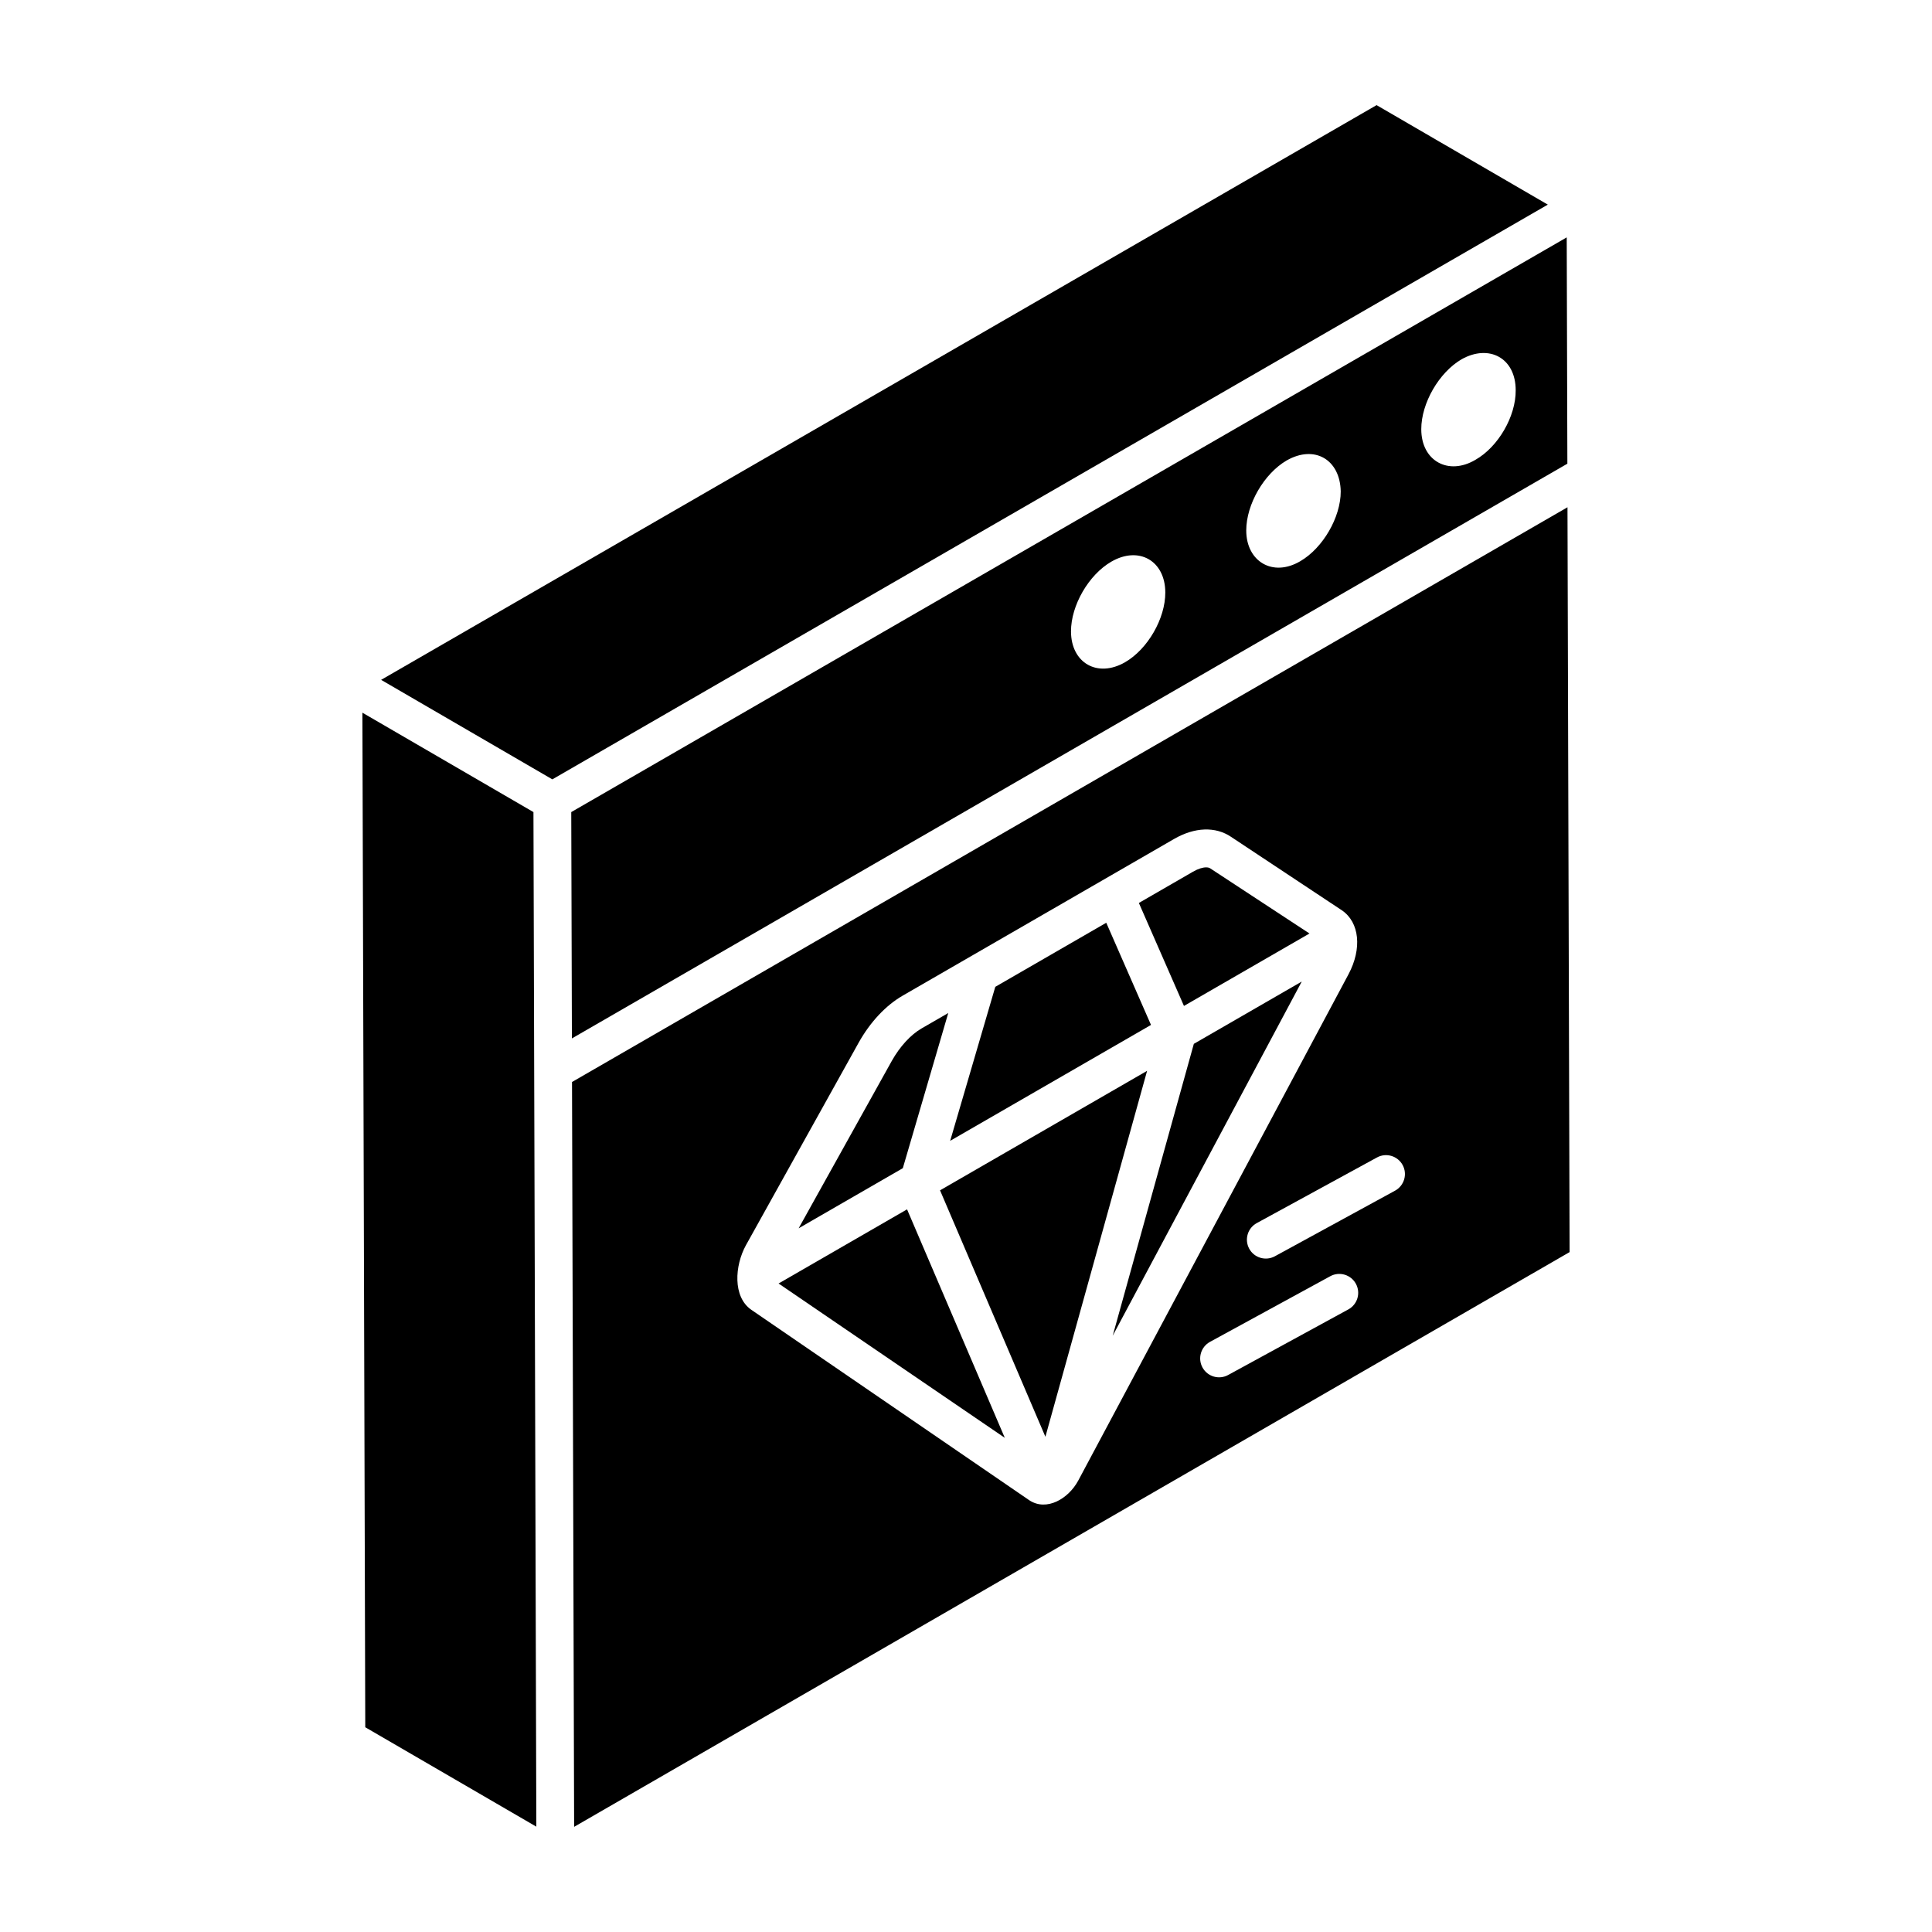 <?xml version="1.0" encoding="UTF-8"?>
<!-- Uploaded to: SVG Repo, www.svgrepo.com, Generator: SVG Repo Mixer Tools -->
<svg fill="#000000" width="800px" height="800px" version="1.1" viewBox="144 144 512 512" xmlns="http://www.w3.org/2000/svg">
 <g>
  <path d="m438.88 497.98 50.098-93.855-28.598 16.504z"/>
  <path d="m393.12 459.45 27.922 65.305 26.953-96.973z"/>
  <path d="m350.33 484.14 59.953 40.898-25.902-60.547z"/>
  <path d="m395.3 412.46-7.066 4.082c-2.891 1.664-5.769 4.809-7.906 8.621l-24.684 44.352 27.613-15.934z"/>
  <path d="m559.37 266.89-0.172-59.98c-61.816 35.691-202.98 117.19-263.81 152.3l0.172 59.984c98.789-57.035 164.71-95.098 263.81-152.31zm-28.027-27.684c7.297-4.086 14.332-0.324 14.332 8.199 0.07 6.914-4.633 15.043-10.695 18.465-7.098 4.203-14.328 0.34-14.328-8.129-0.004-6.914 4.703-15.039 10.691-18.535zm-46.375 26.828c7.438-4.25 14.188-0.211 14.34 8.203 0 6.848-4.707 14.98-10.699 18.477-7.316 4.332-14.34 0.07-14.34-8.133 0-6.922 4.711-15.051 10.699-18.547zm-46.438 26.805c7.297-4.215 14.266-0.234 14.289 8.176 0.02 6.898-4.66 15.02-10.664 18.484-7.289 4.207-14.301 0.227-14.328-8.148-0.02-6.91 4.684-15.039 10.703-18.512z"/>
  <path d="m437.17 388.54-29.406 16.98-11.957 40.809 53.219-30.711z"/>
  <path d="m463.64 373.86c-0.867 0-2.074 0.336-3.519 1.172l-14.309 8.262 11.949 27.289 33.266-19.195-26.316-17.27c-0.25-0.164-0.609-0.258-1.07-0.258z"/>
  <path d="m285.37 359.21-45.328-26.34c0.195 68.531 0.574 198.06 0.758 268.87l45.332 26.344c-0.254-90.344-0.508-179.74-0.762-268.87z"/>
  <path d="m559.4 278.43-263.81 152.31 0.559 197.39 263.81-152.31zm-142.6 263.17-73.668-50.473c-5.012-3.445-4.406-11.758-1.469-17.102l29.914-53.75c3.043-5.434 7.18-9.84 11.645-12.418l71.887-41.504c5.488-3.18 11.023-3.375 15.176-0.551l29.352 19.457c4.656 3.199 5.344 10.133 1.742 16.91l-71.629 134.19c-2.621 4.875-8.414 8.219-12.949 5.242zm84.523-50.594-31.859 17.387c-2.394 1.312-5.457 0.453-6.793-2-1.324-2.426-0.43-5.469 2-6.793l31.859-17.387c2.414-1.324 5.469-0.434 6.793 2 1.328 2.426 0.434 5.469-2 6.793zm12.391-31.473-31.859 17.391c-2.418 1.316-5.465 0.438-6.797-1.996-1.324-2.43-0.43-5.473 1.996-6.797l31.859-17.391c2.426-1.332 5.469-0.43 6.797 1.996 1.324 2.43 0.426 5.473-1.996 6.797z"/>
  <path d="m508.81 171.86-263.81 152.31 45.375 26.367 263.81-152.31z"/>
 </g>
</svg>